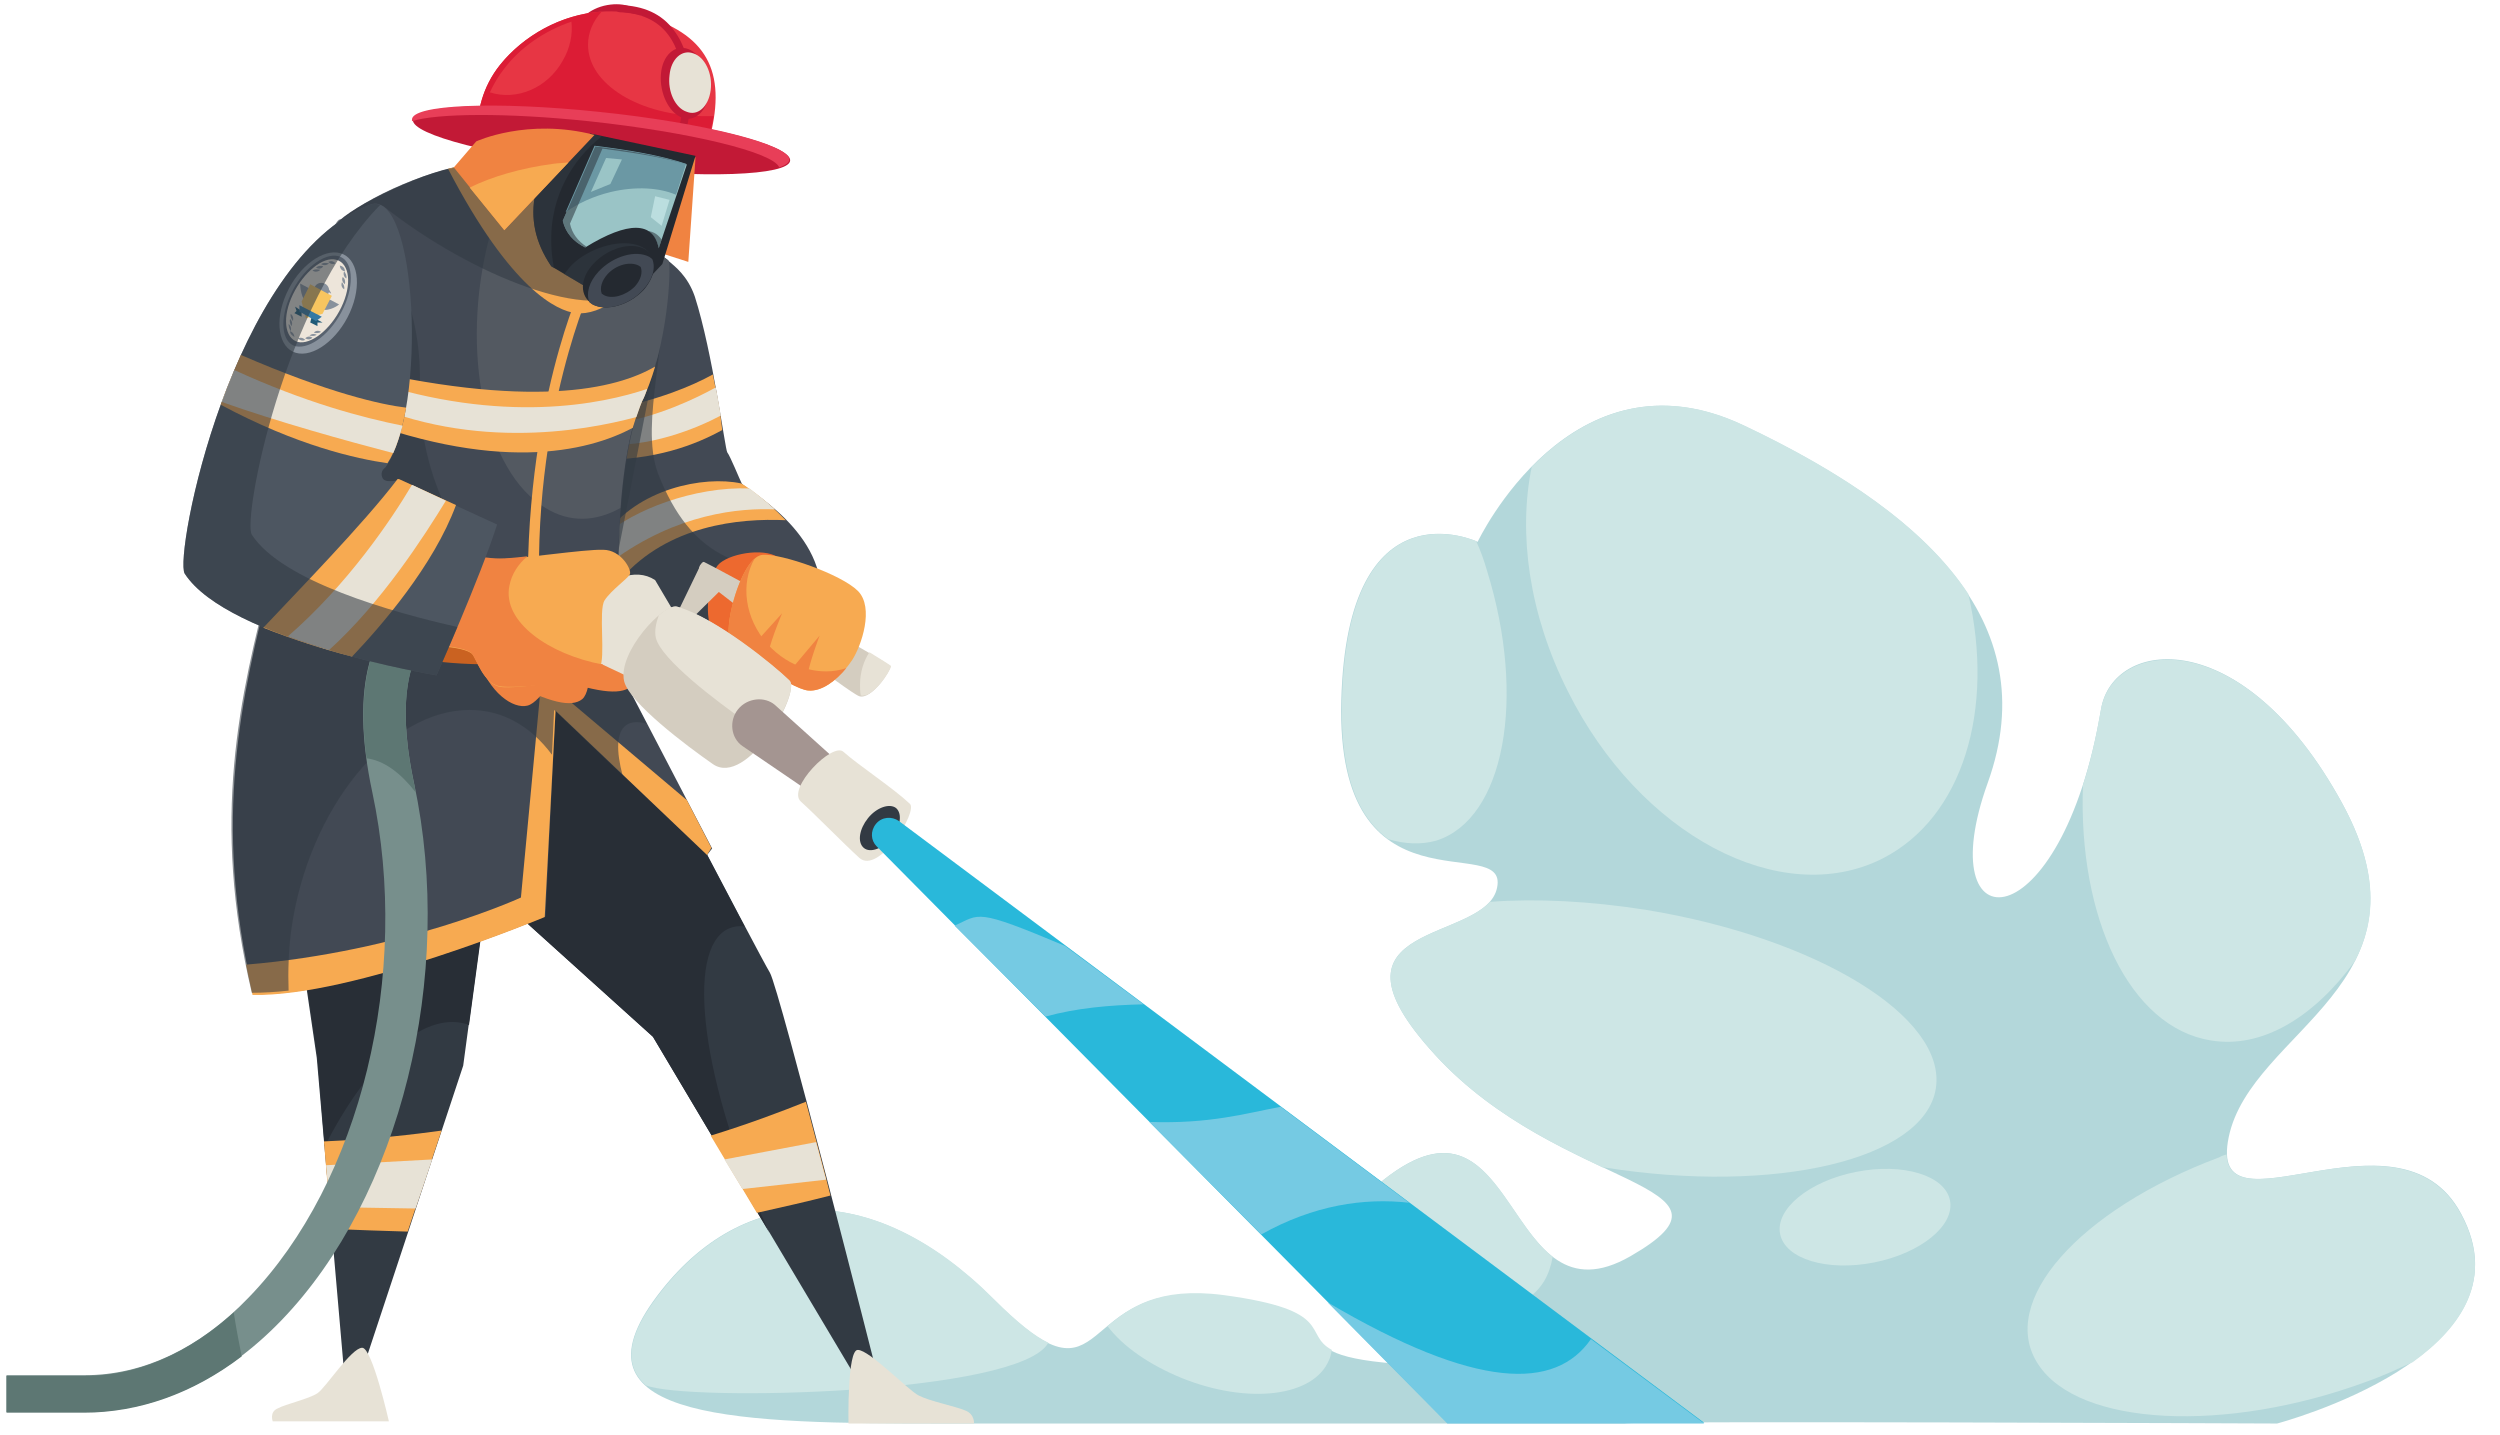 <?xml version="1.0" encoding="utf-8"?>
<!-- Generator: Adobe Illustrator 26.5.0, SVG Export Plug-In . SVG Version: 6.00 Build 0)  -->
<svg version="1.1" id="Capa_1" xmlns="http://www.w3.org/2000/svg" xmlns:xlink="http://www.w3.org/1999/xlink" x="0px" y="0px"
	 viewBox="0 0 346.5 198.9" style="enable-background:new 0 0 346.5 198.9;" xml:space="preserve">
<style type="text/css">
	.st0{fill:#B3D7DA;}
	.st1{fill:#CDE6E5;}
	.st2{fill:#C21936;}
	.st3{fill:#424954;}
	.st4{fill:#F7AA51;}
	.st5{fill:#E7E2D6;}
	.st6{fill:#323A43;}
	.st7{fill:#282E36;}
	.st8{fill:#E73644;}
	.st9{fill:#DC1C35;}
	.st10{opacity:0.57;fill:#313A43;}
	.st11{fill:#535961;}
	.st12{fill:#CA6221;}
	.st13{fill:#F08341;}
	.st14{fill:#242930;}
	.st15{fill:#9AC4C6;}
	.st16{fill:#6B98A4;}
	.st17{fill:#778F8C;}
	.st18{fill:#5D7773;}
	.st19{fill:#ED692F;}
	.st20{fill:#D4CDC0;}
	.st21{fill:#A49591;}
	.st22{fill:#4D5661;}
	.st23{fill:#88919C;}
	.st24{fill:#58626F;}
	.st25{fill:#EDE5DA;}
	.st26{fill:#F8C55F;}
	.st27{fill:#1F5A77;}
	.st28{fill:#357AA4;}
	.st29{fill:#29B8DA;}
	.st30{fill:#75CAE3;}
	.st31{fill:#E83E58;}
	.st32{opacity:0.57;}
	.st33{fill:#313A43;}
	.st34{fill:#BBDEDF;}
</style>
<g>
	<path class="st0" d="M225.2,197.3c0,0-66.8,0-94.6,0s-51.8-0.4-40.1-16.9c11.8-16.5,30.2-17.3,47.1-0.4
		c16.9,16.9,10.6-3.1,31.8-0.4c21.2,2.7,5.1,7.9,24,9.4c18.9,1.6-20.4-10.6-1.6-25.5c18.9-14.9,16.5,20.8,34.2,10.6
		c17.7-10.2-9.8-9-27.1-27.9c-17.3-18.9,7.1-15.3,8.6-23.2c1.6-7.9-22.4,4.7-21.6-25.9c0.8-30.6,18.9-22,18.9-22s13-27.5,36.9-16.1
		c24,11.4,42,26.7,33.8,49.5c-8.2,22.8,10.2,22.4,15.7-10.2c1.6-9.8,19.6-12.2,33.4,13c13.7,25.1-12.6,31.4-15.7,46.3
		c-3.1,14.9,23.5-5.6,32.2,10.6c10.6,19.6-25.5,29.1-25.5,29.1S225.6,196.9,225.2,197.3z"/>
	<path class="st1" d="M145.3,186.1c-1.9-0.9-4.3-2.8-7.6-6.1c-16.9-16.9-35.3-16.1-47.1,0.4c-3.9,5.4-3.9,9.1-1.1,11.6
		C95,194.3,141.4,193.3,145.3,186.1z"/>
	<path class="st2" d="M88.8,2.4c-0.4-1.5-2.6-2.2-5.1-1.6c-2.4,0.6-4.1,2.4-3.8,3.9c0.4,1.5,2.6,2.2,5.1,1.6
		C87.5,5.7,89.2,3.9,88.8,2.4z"/>
	<path class="st3" d="M92.7,36.2c0.8,0.7,2.6,2,3.6,4.9c2.5,7.8,4.2,21.2,4.5,21.6c0.4,0.5,1.7,3.7,2,4.3
		c0.3,0.7,12.2,6.8,10.9,16.8c-1.3,9.9-13.6,9.5-18.1,6.3c-5.1-3.7-10.1-9.9-11.1-13.2c-1-3.3-2-16.2-2-16.2L92.7,36.2z"/>
	<path class="st4" d="M108.9,72.1c-2.9-3-5.9-5-6.2-5.1c-5.1-1.1-14.4,0.7-18.9,7.3c0.2,1.1,0.4,2,0.5,2.5c0.3,0.9,0.9,2.1,1.8,3.4
		C92.6,72.8,102.4,71.8,108.9,72.1z"/>
	<path class="st5" d="M107.4,70.6c-1.3-1.2-2.6-2.2-3.5-2.9c-7.7-0.3-16.1,3-20.1,6.5c0.2,1,0.3,1.9,0.5,2.5
		c0.1,0.3,0.3,0.7,0.5,1.1C93.9,71.1,102.6,70.4,107.4,70.6z"/>
	<path class="st4" d="M98.8,51.9c-2.9,1.6-7.6,3.6-14.9,5l-0.2,0.5l-1.2,5.5c0,0.3,0,0.5,0.1,0.8c8.1,0.2,13.9-2.1,17.5-4.1
		C99.9,57.6,99.4,54.8,98.8,51.9z"/>
	<path class="st5" d="M83,61.1l-0.1,0.5c7,0.6,13.8-2.3,17-4c-0.2-1.2-0.4-2.5-0.7-3.9c-2.7,1.5-8.1,4.1-13.9,5L83,61.1z"/>
	<path class="st1" d="M163.8,191c9.2,3.7,18.3,2.6,20.4-2.5c0.2-0.4,0.3-0.9,0.4-1.4c-4.1-2.2,0.6-5.5-15-7.6
		c-9.1-1.2-13.1,1.8-16.1,4.3C155.7,186.7,159.4,189.2,163.8,191z"/>
	<path class="st1" d="M260.9,119c11.2-5.7,15.6-20.7,11.9-36.7c-6.2-9.4-17.7-17-31-23.3c-13.4-6.4-23.3-0.6-29.5,5.7
		c-1.9,9.2-0.4,20.4,5,31.1C227.2,115.7,246.8,126.1,260.9,119z"/>
	<path class="st1" d="M186,97.1c-0.3,11,2.6,16.4,6.4,19.2c2.3,0.7,4.6,0.8,6.7,0.2c9.4-3,12.5-19.7,7-37.4
		c-0.4-1.4-0.9-2.8-1.5-4.1C202.1,74,186.7,68.9,186,97.1z"/>
	<path class="st1" d="M308.6,160c-0.3,0.1-0.7,0.2-1,0.4c-19.5,7.3-30.8,20.1-25.1,28.7c5.6,8.6,26,9.6,45.5,2.4
		c2.3-0.8,4.4-1.8,6.4-2.7c6.7-4.8,11.5-11.6,6.7-20.5C332.9,153,309,170.1,308.6,160z"/>
	<path class="st1" d="M306.4,144.2c7.1,1.2,14.3-3.2,20-11c2.9-5.6,3.4-12.4-1.8-21.9c-13.7-25.1-31.7-22.7-33.4-13
		c-0.7,4-1.5,7.5-2.5,10.5C288,127.3,295.2,142.4,306.4,144.2z"/>
	<path class="st1" d="M192.4,178.4c8.5,5.2,18.1,4.8,21.6-0.8c0.6-1,1-2.2,1.2-3.4c-7.1-5.6-9.6-21.5-23.4-10.7
		c-4.6,3.6-5.7,7.1-5.1,10.2C188.3,175.5,190.2,177.1,192.4,178.4z"/>
	<ellipse transform="matrix(0.981 -0.194 0.194 0.981 -27.821 53.355)" class="st1" cx="258.5" cy="168.7" rx="12" ry="6.4"/>
	<path class="st1" d="M268.3,150.9c1.6-9.9-16.4-20.9-40.2-24.8c-7.7-1.2-15.1-1.6-21.6-1.1c-4.9,5.4-23.2,4.2-7.6,21.2
		c7.3,8,16.5,12.4,23.2,15.6c0.1,0,0.1,0,0.2,0C246.1,165.6,266.7,160.7,268.3,150.9z"/>
	<path class="st6" d="M83.1,90c0,0,22.3,42.7,23.6,44.8c1.3,2.1,14.9,55.8,14.9,55.8l-2.1,1.8l-29-48.7l-34.8-31.4l1.5-19.9L83.1,90
		z"/>
	<path class="st7" d="M101,128.7c0.7-0.3,1.4-0.4,2.2-0.3C96.6,115.9,83.1,90,83.1,90l-25.9,2.4l-1.5,19.9l34.8,31.4l16.1,27.1
		C97.3,150.3,94.8,131.5,101,128.7z"/>
	<path class="st6" d="M71.7,91.9l-7.5,55.8l-14.4,43.5l-2.1-0.9l-3.8-43.7c0,0-6.4-43.5-6.4-44.2c0-0.8,1.6-17,1.6-17L71.7,91.9z"/>
	<path class="st7" d="M45,158.9c5.9-11.6,13.5-18.7,19.5-17c0.2,0,0.3,0.1,0.5,0.2l6.8-50.2l-32.6-6.5c0,0-1.6,16.2-1.6,17
		c0,0.8,6.4,44.2,6.4,44.2L45,158.9z"/>
	<path class="st4" d="M45.9,170.3c3.7,0.2,7.4,0.3,10.6,0.4l4.7-14c-3.6,0.5-9.4,1.2-16.3,1.5L45.9,170.3z"/>
	<polygon class="st5" points="57.6,167.5 59.9,160.7 45.2,161.5 45.7,167.3 	"/>
	<path class="st8" d="M82.3,19.6c5.3,0.6,11.4,1.2,15.3,2.1c3.3-9.9,1.6-15.8-6.5-18.9C82.5-0.5,73.9,3.3,69.3,9
		c-2.4,3-3.3,6.6-3.1,9.9C70.5,18.7,76.1,19,82.3,19.6z"/>
	<path class="st9" d="M97.7,16.1c-9,0-16.2-4.4-16.2-9.9c0-1.7,0.7-3.3,1.9-4.6C77.7,2,72.5,5,69.3,9c-2.4,3-3.3,6.6-3.1,9.9
		c4.2-0.2,9.9,0,16,0.7c5.3,0.6,11.4,1.2,15.3,2.1c0.7-2,1.1-3.9,1.4-5.6C98.5,16.1,98.1,16.1,97.7,16.1z"/>
	<g>
		<path class="st2" d="M94.7,17.9c0,0-0.1,0-0.1,0c-0.3-0.1-0.4-0.3-0.4-0.6c0.7-2.7,1.2-8.8-1.6-12.5c-1.5-2-3.8-3-6.7-3.1
			c-0.3,0-0.5-0.2-0.5-0.5c0-0.3,0.2-0.5,0.5-0.5c3.3,0.1,5.8,1.2,7.5,3.5c3.1,4.1,2.6,10.3,1.8,13.4C95.1,17.8,94.9,17.9,94.7,17.9
			z"/>
	</g>
	<path class="st2" d="M98.3,12.8c0.2-2.6-1.1-5.3-2.9-6c-1.9-0.7-3.6,0.9-3.8,3.5c-0.2,2.6,1.1,5.3,2.9,6C96.3,17,98,15.4,98.3,12.8
		z"/>
	<ellipse transform="matrix(0.108 -0.994 0.994 0.108 55.091 100.138)" class="st2" cx="83.3" cy="19.4" rx="3.8" ry="26.3"/>
	<path class="st5" d="M53.9,197H37.8c0,0-0.5-1.3,0.7-1.8c1.1-0.6,4.3-1.3,5.5-2.1c1.1-0.7,4.7-6.3,6.2-6.3
		C51.6,186.8,53.9,197,53.9,197z"/>
	<path class="st5" d="M117.6,197.3H135c0,0,0.1-1.3-1.2-1.8c-1.4-0.6-5-1.3-6.5-2.1c-1.4-0.7-6.8-6.3-8.4-6.3
		C117.4,187,117.6,197.3,117.6,197.3z"/>
	<path class="st10" d="M91.2,65.6c-2.7-7.1,2-19.6-0.1-24.5l-8.8,19.5c0,0,0.9,13,2,16.2c1,3.3,6,9.6,11.1,13.2
		c4.1,2.9,12.9-3.2,15.8-10.6C102.9,78.8,95.8,77.5,91.2,65.6z"/>
	<path class="st3" d="M35.1,137.8c14,0.3,40.5-10.8,40.5-10.8L77,98.5l21,20l0.7-0.9l-15-28.8l0.3-5.6l1.7-2.1
		c0,0-0.3-17.6,3.3-25.5c3.7-7.9,4-18.5,3.7-19.4c-0.3-0.9-22.4-12.9-26.9-13.3c-4.5-0.3-15.6,4.8-18.8,7.7
		c-3.1,3-10.9,43.6-10.6,45.7c0.3,2.1,1.2,3.8,1.2,3.8C33.4,96.8,29.4,113.7,35.1,137.8z"/>
	<path class="st11" d="M86,70.4c0.4-5.2,1.2-11.1,3-14.8c3.7-7.9,4-18.5,3.7-19.4c-0.3-0.7-13.7-8.1-21.8-11.6
		c-1.2,2.5-2.3,5.3-3.1,8.4c-4.1,15.7-0.6,32.4,7.8,37.4C79,72.5,82.6,72.3,86,70.4z"/>
	<path class="st4" d="M98.6,117.5l-3.4-6.6L78.5,96.8l-3-14.8L71,81.4l3.8,15.4l-2.6,27.6c0,0-16.3,7.5-38.1,9.3
		c0.3,1.4,0.6,2.8,0.9,4.2c14,0.3,40.5-10.8,40.5-10.8L77,98.5l21,20L98.6,117.5z"/>
	<g>
		<path class="st10" d="M90.6,51.3c0.2-0.5,0.3-1,0.4-1.5C90.9,50.3,90.7,50.8,90.6,51.3z"/>
		<path class="st10" d="M90.6,51.3c-0.4,1.5-1,2.9-1.6,4.2c-2.5,5.3-3.1,15.1-3.3,20.9L90.6,51.3z"/>
		<path class="st10" d="M86.8,100.5c0.7-0.5,1.7-0.5,2.8-0.2l-6-11.6l0.3-5.6l1.7-2.1c0,0,0-1.8,0-4.6c-2.3,2.9-6.4,4.3-13.8,3.2
			c-7.3-1-13.9-13.3-13.6-26.1c0.4-17.5-10.1-24.1-11.3-23c-3.1,3-10.9,43.6-10.6,45.7c0.3,2.1,1.2,3.8,1.2,3.8
			c-4.3,16.6-8.3,33.5-2.6,57.6c1.6,0,3.3-0.1,5.1-0.3c-0.1-2.7,0-5.6,0.4-8.6c2.4-16.7,13.5-30.3,24.7-30.3c4.6,0,8.5,2.3,11.4,6.2
			l0.3-6.2l9.5,9.1C85.4,104.1,85.4,101.5,86.8,100.5z"/>
	</g>
	<path class="st4" d="M81.6,40.6l-1.4-0.1c0,0-8.9,20-6.7,50l1.8-0.9C72.3,61.9,81.6,40.6,81.6,40.6z"/>
	<path class="st4" d="M89,55.6c0.7-1.5,1.3-3.1,1.8-4.8c-5.3,3.1-17.2,6.1-43.2-0.2l-0.5,6.5c21.6,8.7,34.4,5.5,40.6,2.2
		C88.1,58,88.5,56.7,89,55.6z"/>
	<path class="st5" d="M51,52.7l-2.7,2c16.1,8,32.5,5.1,39.9,3.1c0.3-0.8,0.5-1.5,0.8-2.2c0.3-0.5,0.5-1.1,0.7-1.7
		C83.5,56,69.7,58.9,51,52.7z"/>
	<path class="st12" d="M37.5,79.9l-1.6,5.8c17.1,5.7,33.7,9.3,48,3.2v-5.8C75.1,87.6,52.5,84.6,37.5,79.9z"/>
	<path class="st4" d="M79.8,43.4c3.4,0.4,8.5-2.9,10.1-8.8c-7.1-4.2-21.1-11.4-24.2-11.7c-1-0.1-2.2,0.1-3.6,0.5
		C70.9,40.3,77.3,43.1,79.8,43.4z"/>
	<path class="st10" d="M87.7,40c1.5-1.4,2.1-3.4,2-5.8c-6.3-3.7-20.4-11-23.9-11.3c-3.2-0.2-13.5,3.2-18.8,7.8
		c1.5,1.5,4.5-3.4,6.3-2C65.3,38.2,82.5,45,87.7,40z"/>
	<polygon class="st13" points="96.4,21.8 95.4,36.3 84.5,32.8 90.1,22.8 	"/>
	<path class="st14" d="M74.2,26.8c-0.7,3.4-0.1,6.7,2.2,10.1l5.4,3.2l8.2-1.6l1.8-1.9l4.6-15l-14.6-3.1L74.2,26.8z"/>
	<path class="st10" d="M76.4,33.1c0-5.7,2.7-10.8,7-14.2l-1.5-0.3l-7.7,8.2c-0.7,3.4-0.1,6.7,2.2,10.1l0.4,0.3
		C76.5,35.8,76.4,34.5,76.4,33.1z"/>
	<path class="st15" d="M95.2,22.8c-3.3-1.1-7.7-1.9-12.7-2.5L78,30.6c0.4,1.7,1.5,2.9,3.1,3.7c6-3.7,9.5-3.6,10.2,0.1L95.2,22.8z"/>
	<path class="st16" d="M84.7,26.6c3.4-0.8,6.7-0.6,9,0.4l1.4-4.3c-3.3-1.1-7.7-1.9-12.7-2.5l-4,9.2C80.1,28.2,82.2,27.2,84.7,26.6z"
		/>
	<path class="st13" d="M82.4,18.7L69.9,31.9l-7-8.7l3.1-3.6C66,19.6,73.1,16.3,82.4,18.7z"/>
	<path class="st17" d="M59.4,81.4c-8.3,4.3-10.9,13.9-7.8,28.4C57,135,50,163.8,34.5,179.8c-6.8,7.1-14.7,10.8-22.7,10.8H0.9v5.1
		h10.7c9.9,0,19.4-4.4,27.4-12.7c16.5-17.1,24.1-47.7,18.4-74.4c-1.8-8.3-2.4-19.1,4.9-22.8c8.3-4.3,20.4,2.8,22.9,4.7l5.5-6
		C86.9,81.6,70.6,75.6,59.4,81.4z"/>
	<g>
		<path class="st18" d="M32.4,181.9c-6.3,5.7-13.4,8.8-20.6,8.8H0.9v5.1h10.7c7.7,0,15.2-2.7,21.9-7.8
			C33.1,186,32.7,183.9,32.4,181.9z"/>
		<path class="st18" d="M59.4,81.4c-7.3,3.8-10.2,11.8-8.6,23.7c2.4,0.3,4.7,2,6.8,4.7c-0.1-0.4-0.1-0.8-0.2-1.1
			c-1.8-8.3-2.4-19.1,4.9-22.8c8.3-4.3,20.4,2.8,22.9,4.7l5.5-6C86.9,81.6,70.6,75.6,59.4,81.4z"/>
	</g>
	<path class="st19" d="M98.8,87.4c-1.2-1.5-0.7-6.6,0.5-8.8c0.9-1.6,5.7-2.7,8.1-1.6c1.9,0.8-2.9,8.6-5.7,10.8
		C101.1,88.3,98.8,87.4,98.8,87.4z"/>
	<polygon class="st20" points="101,80.7 97.1,78.3 92.8,87.2 94.6,87 	"/>
	<path class="st20" d="M97,78.4c-0.3,0.7-0.1,1.5,0.5,2c4,3.1,20.1,15.6,21.6,16.1c1.7,0.5,4.3-3.5,4.3-4.1S98.2,78.1,97.6,77.9
		C97.4,77.8,97.2,78.1,97,78.4z"/>
	<path class="st5" d="M120.5,90.4c-0.8,1.2-1.3,2.8-1.3,4.5c0,0.5,0,1,0.1,1.5c1.7,0.4,4.2-3.5,4.2-4.1
		C123.4,92.2,122.3,91.5,120.5,90.4z"/>
	<path class="st4" d="M101,87.8c-0.2-2.9,2.1-10.7,4.7-10.9c2.6-0.2,10.9,2.7,13.2,5c2.3,2.3,0.5,7.6-0.8,9.6
		c-1.4,2.1-3.8,4.4-6.1,4.2C109.7,95.5,101.2,89.6,101,87.8z"/>
	<path class="st13" d="M106.4,89.3c-3.2-3.6-3.8-8.4-1.8-11.9c-2.1,1.8-3.8,7.9-3.6,10.4c0.1,1.8,8.6,7.7,11,7.9
		c1.9,0.2,3.9-1.4,5.3-3.1C113.7,93.8,109.4,92.6,106.4,89.3z"/>
	<path class="st13" d="M111.9,93.6c0.4-2.1,1.7-5.5,1.7-5.5l-3.7,4.4L111.9,93.6z"/>
	<path class="st13" d="M106.5,90.4c0.5-2.1,1.9-5.4,1.9-5.4l-3.8,4.2L106.5,90.4z"/>
	<path class="st13" d="M66.3,91.4c1.5,4.6,4.8,6.9,6.8,6.4c2-0.5,4.5-5.5,4.2-5.7c-0.2-0.2-3.9-3.9-3.9-3.9L66.3,91.4z"/>
	<path class="st13" d="M70.6,94.5c5.6,2.9,8.6,3.6,10.1,2.4c1.5-1.3,1-7,0.7-7.1c-0.3-0.1-5.7-2.2-5.7-2.2L70.6,94.5z"/>
	<path class="st13" d="M77.3,94.1c6,2,9.1,2.3,10.4,0.8c1.3-1.5-0.1-7.1-0.4-7.2c-0.3-0.1-6-1.3-6-1.3L77.3,94.1z"/>
	<g>
		<path class="st5" d="M81.8,91.3l8.9,4.2l5-6.8l-4.9-8.3C85.2,76.7,75.9,87.5,81.8,91.3z"/>
		<path class="st20" d="M86.5,94.4c-0.9-4,5.5-10.9,7.4-10.3c5.2,1.5,13.5,8.3,15.5,10.2c1.7,1.7-5.9,14.9-10.6,11.6
			C95.2,103.4,87.2,97.4,86.5,94.4z"/>
		<path class="st5" d="M109.4,94.3c-2-2-10.2-8.7-15.5-10.2c-0.6-0.2-1.6,0.3-2.6,1.2c-0.4,1.1-0.6,2.2-0.4,3.1
			c0.7,3,8.7,9,12.3,11.5c1.6,1.1,3.5,0.3,5.3-1.3C109.5,96.6,110,94.8,109.4,94.3z"/>
		<path class="st21" d="M102.3,98.3c-1.3,1.6-1,4,0.6,5.1l13.2,9c1.5,1.5,4.9-2.3,3.4-3.8l-12.1-10.9
			C106,96.5,103.6,96.7,102.3,98.3L102.3,98.3z"/>
		<path class="st5" d="M111,111.1c-2-1.8,4.4-8.3,5.9-6.9c2,1.8,7,5.1,9.2,7.2c1.2,1-4.3,9.9-7,7.5C116.8,116.8,113.1,113,111,111.1
			z"/>
		<path class="st6" d="M123.6,116.1c1.2-1.5,1.5-3.3,0.6-4.1c-0.9-0.7-2.7-0.1-3.9,1.4c-1.2,1.5-1.5,3.3-0.6,4.1
			C120.6,118.3,122.4,117.6,123.6,116.1z"/>
	</g>
	<path class="st4" d="M61.1,89.6c1.9,0.1,3.9,0.5,4.4,1.1c0.6,0.7,1.6,4.1,3.8,4.5c2.2,0.4,12.9-1.2,13.8-2.6c0.9-1.4-0.2-8,0.7-9.4
		c0.9-1.4,3.2-3,3.5-3.6c0.3-0.6-1.2-3.4-3.7-3.4C81,76.1,72,77.5,69.3,77.5c-3.2,0-7.1-1.2-7.1-1.2L61.1,89.6z"/>
	<path class="st13" d="M83.5,92.1c-7.4-1.4-13.9-5.9-12.9-10.9c0.3-1.6,1.2-3,2.5-4.1c-1.6,0.2-3,0.3-3.8,0.3
		c-3.2,0-7.1-1.2-7.1-1.2l-1.2,13.3c1.9,0.1,3.9,0.5,4.4,1.1c0.6,0.7,1.6,4.1,3.8,4.5c2.1,0.4,11.6-0.5,13.7-1.8
		C83.6,93.2,83.7,92.1,83.5,92.1z"/>
	<path class="st22" d="M68.9,72.7c-2.4,7.5-8.4,20.9-8.4,20.9s-28.9-4.8-34.9-14.1C24.1,77,32.1,36,51.2,28.4
		c6.6-2.7,8.1,28.3,2.2,36.4c0,0-0.8,0.5-0.4,1.4c0.3,0.9,2.4,0.3,2.4,0.3L68.9,72.7z"/>
	<g>
		<path class="st23" d="M48.5,43.3c1.7-3.8,1.1-7.5-1.3-8.2c-2.4-0.7-5.8,1.8-7.5,5.6c-1.7,3.8-1.1,7.5,1.3,8.2
			C43.4,49.6,46.8,47.1,48.5,43.3z"/>
		<path class="st24" d="M47.6,42.7c1.6-3.4,1.3-6.7-0.7-7.2c-2-0.5-5,1.8-6.6,5.3c-1.6,3.4-1.3,6.7,0.7,7.2
			C43.1,48.4,46,46.1,47.6,42.7z"/>
		<path class="st25" d="M47.3,42.6c1.5-3.1,1.2-6.1-0.7-6.6c-1.8-0.5-4.5,1.7-6,4.8c-1.5,3.1-1.2,6.1,0.7,6.6
			C43.1,47.8,45.8,45.7,47.3,42.6z"/>
		<path class="st23" d="M45.5,40.7c0.3-0.5,0-1.2-0.5-1.4s-1.1-0.1-1.4,0.5c-0.3,0.5,0,1.2,0.5,1.4C44.6,41.4,45.3,41.2,45.5,40.7z"
			/>
		<path class="st23" d="M41.6,39.3c0,0,0,1.7,0.8,2.6l0.9-1.7L41.6,39.3z"/>
		<path class="st23" d="M45.1,39.7c0.7,0.5,0.8,1,0.8,1l-1-0.6L45.1,39.7z"/>
		<path class="st23" d="M44.5,42.9c1.3,0.3,2.5-0.7,2.5-0.7l-1.9-1L44.5,42.9z"/>
		<g>
			<polygon class="st26" points="42.4,44.1 44.7,43.5 46,41 43,39.4 41.8,41.8 			"/>
			<polygon class="st27" points="43,44.7 44,45.2 44,44.7 44.7,44.7 43.2,43.9 			"/>
			<polygon class="st27" points="40.8,43.4 41.8,43.9 41.8,43.1 40.9,42.5 41.1,43.1 			"/>
			<path class="st28" d="M41.5,43.2c0.1,0,2.3,1.3,2.3,1.3l0.8-0.6l-3.1-1.6L41.5,43.2z"/>
		</g>
		<g>
			<path class="st23" d="M40.3,43.5c0.5,0.4,0.3,1,0.3,1C40.4,44.2,40.2,43.9,40.3,43.5z"/>
			<path class="st23" d="M40,44.9c0.5,0.4,0.3,1,0.3,1C40.1,45.6,40,45.3,40,44.9z"/>
			<path class="st23" d="M40.2,44.2c0.5,0.5,0.2,1,0.2,1C40.2,44.9,40.1,44.5,40.2,44.2z"/>
			<path class="st23" d="M40.2,45.9c0.6,0.2,0.6,0.8,0.6,0.8C40.5,46.5,40.2,46.3,40.2,45.9z"/>
		</g>
		<g>
			<path class="st23" d="M44.5,46c-0.6-0.4-1,0.1-1,0.1C43.8,46.2,44.2,46.2,44.5,46z"/>
			<path class="st23" d="M43.3,46.8c-0.6-0.4-1,0.1-1,0.1C42.7,47.1,43,47.1,43.3,46.8z"/>
			<path class="st23" d="M43.9,46.4c-0.6-0.3-1,0.1-1,0.1C43.3,46.6,43.6,46.6,43.9,46.4z"/>
			<path class="st23" d="M42.3,47.1c-0.5-0.5-1-0.2-1-0.2C41.6,47.2,42,47.3,42.3,47.1z"/>
		</g>
		<g>
			<path class="st23" d="M47.7,40.1c-0.6-0.4-0.3-1-0.3-1C47.6,39.4,47.8,39.7,47.7,40.1z"/>
			<path class="st23" d="M48,38.6c-0.6-0.4-0.3-1-0.3-1C47.9,37.9,48.1,38.2,48,38.6z"/>
			<path class="st23" d="M47.8,39.4c-0.6-0.5-0.3-1-0.3-1C47.8,38.6,47.9,39,47.8,39.4z"/>
			<path class="st23" d="M47.8,37.6c-0.7-0.1-0.7-0.8-0.7-0.8C47.5,36.9,47.8,37.1,47.8,37.6z"/>
		</g>
		<g>
			<path class="st23" d="M43.3,37.5c0.6,0.4,1.1-0.1,1.1-0.1C43.9,37.3,43.6,37.3,43.3,37.5z"/>
			<path class="st23" d="M44.5,36.6c0.6,0.4,1.1-0.1,1.1-0.1C45.1,36.4,44.8,36.4,44.5,36.6z"/>
			<path class="st23" d="M43.8,37.1c0.7,0.4,1-0.2,1-0.2C44.5,36.8,44.1,36.8,43.8,37.1z"/>
			<path class="st23" d="M45.5,36.3c0.5,0.5,1,0.2,1,0.2C46.2,36.2,45.9,36.1,45.5,36.3z"/>
		</g>
	</g>
	<path class="st4" d="M30.6,56.1c10.6,5.7,18.9,7.5,23.1,8.1c1.2-1.8,2-4.5,2.6-7.7c-3.4-0.4-10.7-2-22.9-7.3
		C32.4,51.5,31.4,53.8,30.6,56.1z"/>
	<path class="st5" d="M30.7,55.7c7.9,2.8,17.3,5.4,23.8,7.1c0.5-1.1,0.9-2.4,1.3-3.8c-5.5-1.1-13.5-3.2-23.3-7.7
		C31.8,52.8,31.3,54.3,30.7,55.7z"/>
	<path class="st29" d="M121.5,117.3l79.1,79.9h14.9h20.7l-111.6-83.4c-1-0.7-2.4-0.6-3.2,0.4l0,0
		C120.6,115.2,120.7,116.5,121.5,117.3z"/>
	<path class="st30" d="M144.9,140.9c4.3-1.2,9-1.6,13.6-1.7l-10.9-8.1c-12.6-5.3-11.7-4.4-15.3-2.8L144.9,140.9z"/>
	<path class="st30" d="M177.5,153.4c-4.8,0.9-9.8,2.4-18.2,2.1l15.5,15.6c7.3-4.1,14.3-5.1,20.5-4.4L177.5,153.4z"/>
	<path class="st30" d="M200.6,197.3h14.9h20.7l-15.7-11.7c-4.9,7.1-15.8,7.1-36.5-5.1L200.6,197.3z"/>
	<path class="st4" d="M48.8,91c4-4.2,11.3-12.6,14.4-21l-7.9-3.6c0,0-0.1,0-0.2,0C50.4,72.6,40.9,82.3,36.5,87
		C40.5,88.6,44.9,90,48.8,91z"/>
	<path class="st5" d="M57.1,67.2c-2.9,4.9-9,13.9-17.2,21c1.9,0.7,3.8,1.3,5.7,1.9c7.3-6.6,13.2-15.8,16.2-20.7L57.1,67.2z"/>
	<path class="st10" d="M34.9,74.1C33.6,72,39.3,42,52.7,28.4c-0.5-0.2-1-0.2-1.5,0C32.1,36,24.1,77,25.6,79.5
		c6,9.3,34.9,14.1,34.9,14.1s1.3-2.9,2.9-6.7C54.5,84.9,39.1,80.6,34.9,74.1z"/>
	<path class="st31" d="M83,15.5c-14.4-1.5-26-1-25.9,1.1c0,0.1,0,0.1,0,0.2c3.4-1.1,13.1-1.2,24.5,0c14,1.5,25.6,4.3,26.4,6.4
		c0.9-0.3,1.4-0.7,1.4-1.1C109.3,20,97.5,17,83,15.5z"/>
	<path class="st4" d="M69.9,31.9l8.9-9.4c-0.7,0.1-1.4,0.1-2.1,0.2c-4.5,0.6-8.6,1.8-11.6,3.3L69.9,31.9z"/>
	<path class="st4" d="M111.7,152.7c-3.5,1.4-8,3.1-13.2,4.7l6.4,10.7c3.6-0.8,7.1-1.6,10.2-2.4C114,161.3,112.8,156.9,111.7,152.7z"
		/>
	<path class="st5" d="M102.9,164.8l11.6-1.3c-0.5-1.7-0.9-3.5-1.4-5.2l-12.7,2.4L102.9,164.8z"/>
	<path class="st5" d="M98.5,12.5c0.3-2.3-0.8-4.6-2.4-5.1c-1.6-0.6-3.1,0.8-3.3,3c-0.3,2.3,0.8,4.6,2.4,5.1
		C96.7,16.1,98.2,14.8,98.5,12.5z"/>
	<path class="st8" d="M78,8.4c1-1.7,1.4-3.6,1.2-5.4c-3.8,1.3-7.1,3.6-9.3,6.5c-0.8,1-1.5,2.2-2,3.3C71.6,14,75.9,12.2,78,8.4z"/>
	<path class="st10" d="M81.8,40.1l7.8-1.5c1.3-1.9,1-3.7-0.9-4.5c-2.4-1-6.4,0-9,2.2c-0.7,0.6-1.1,1.2-1.5,1.7L81.8,40.1z"/>
	<path class="st14" d="M89.3,34.5c-1.9-1-5-0.1-7,2c-2,2.1-2,4.6-0.1,5.7c1.9,1,5,0.1,7-2C91.1,38,91.2,35.5,89.3,34.5z"/>
	<path class="st3" d="M89.1,40.2c1.4-1.5,1.8-3.1,1.3-4.3c-0.1-0.1-0.3-0.2-0.4-0.3c-1.9-1-5-0.1-7,2c-1.4,1.5-1.8,3.1-1.3,4.3
		c0.1,0.1,0.3,0.2,0.4,0.3C84,43.2,87.2,42.3,89.1,40.2z"/>
	<g class="st32">
		<path class="st33" d="M79,31l4.5-10.4c4.5,0.6,8.5,1.2,11.7,2.2l0,0c-3.3-1.1-7.7-1.9-12.7-2.5L78,30.6c0.4,1.7,1.5,2.9,3.1,3.7
			c0.1-0.1,0.2-0.1,0.2-0.1C80.1,33.4,79.3,32.4,79,31z"/>
		<path class="st33" d="M89.7,32c0.8,0.4,1.4,1.3,1.6,2.5l0.4-1.3C91.2,32.5,90.6,32.1,89.7,32z"/>
	</g>
	<polygon class="st34" points="91.7,31.3 92.8,27.7 90.8,27.2 90.2,30.1 	"/>
	<polygon class="st15" points="81.9,26.6 84.6,25.5 86.2,22.1 84,21.9 	"/>
	<path class="st14" d="M88,39.7c0.8-0.9,1.1-1.9,0.8-2.7c-0.1-0.1-0.2-0.1-0.3-0.2c-1.2-0.6-3.1-0.1-4.3,1.2
		c-0.8,0.9-1.1,1.9-0.8,2.7c0.1,0.1,0.2,0.1,0.3,0.2C84.8,41.5,86.7,41,88,39.7z"/>
</g>
</svg>

